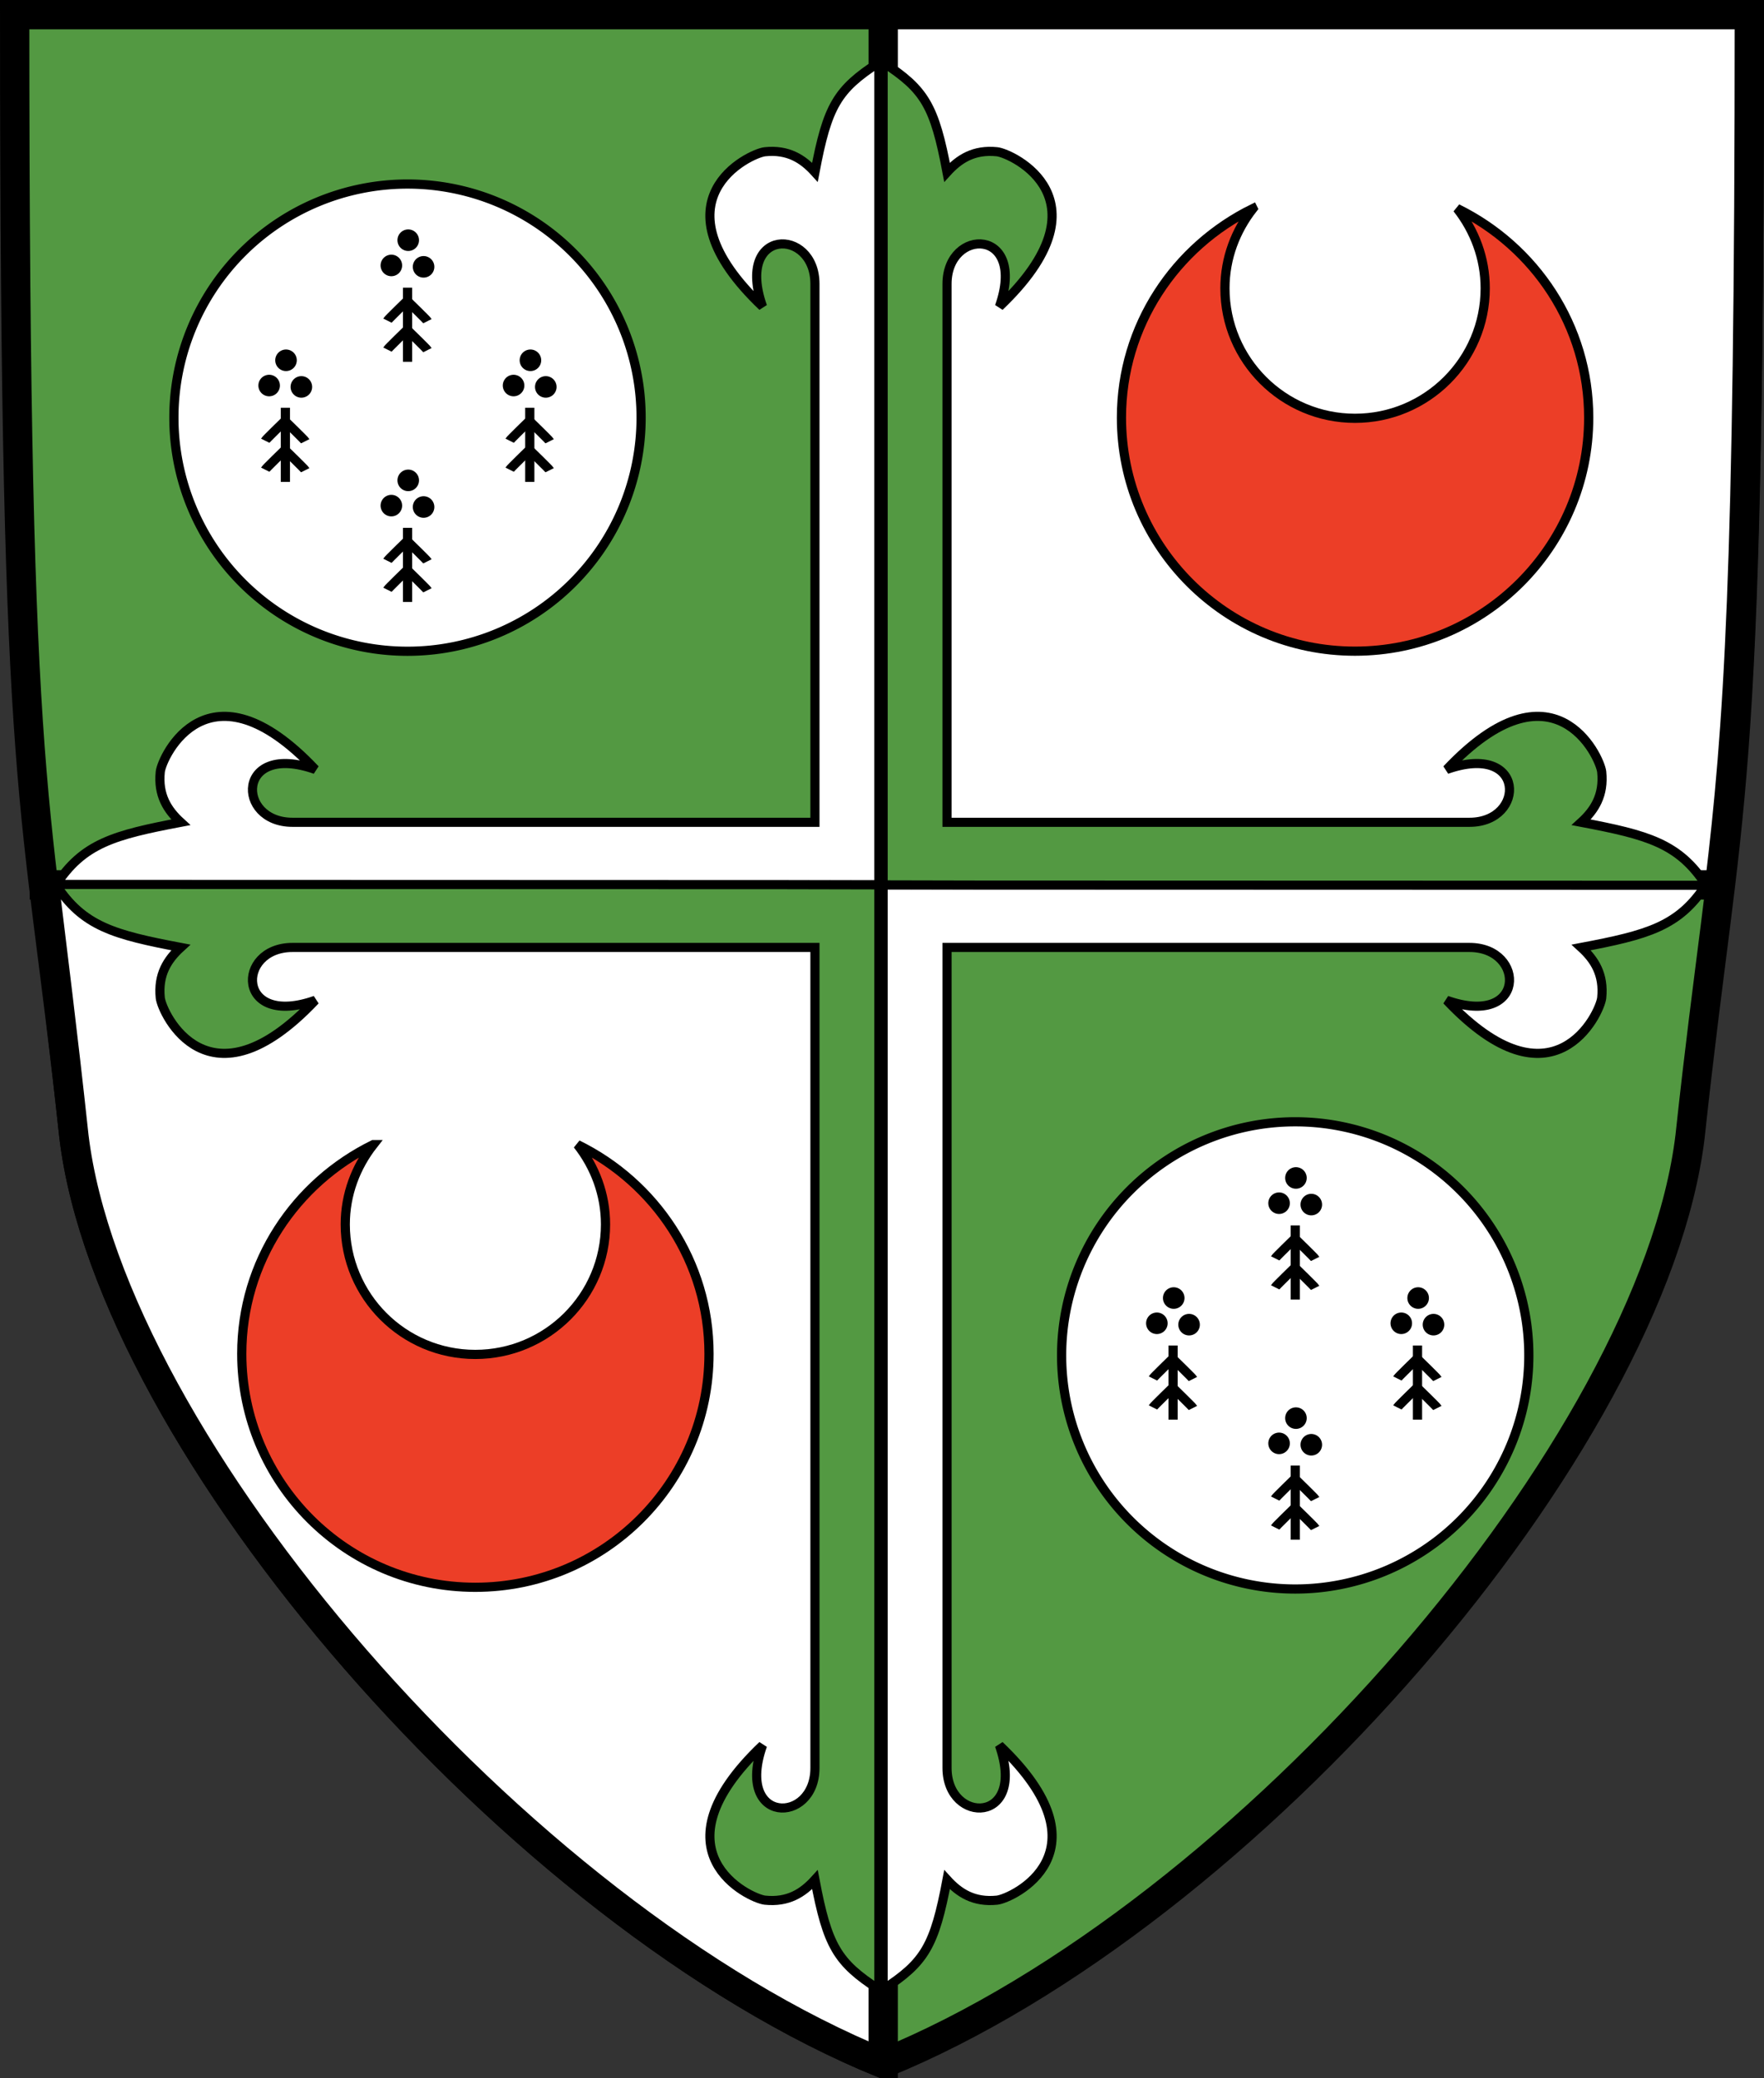<?xml version="1.0" encoding="UTF-8" standalone="no"?>
<!-- Created with Inkscape (http://www.inkscape.org/) -->

<svg
   xmlns:dc="http://purl.org/dc/elements/1.1/"
   xmlns:cc="http://creativecommons.org/ns#"
   xmlns:rdf="http://www.w3.org/1999/02/22-rdf-syntax-ns#"
   xmlns:svg="http://www.w3.org/2000/svg"
   xmlns="http://www.w3.org/2000/svg"
   xmlns:sodipodi="http://sodipodi.sourceforge.net/DTD/sodipodi-0.dtd"
   xmlns:inkscape="http://www.inkscape.org/namespaces/inkscape"
   id="svg1"
   sodipodi:version="0.32"
   inkscape:version="0.47 r22583"
   width="255.656"
   height="301.192"
   sodipodi:docname="Girton_crest_source.svg"
   version="1.1">
  <rect width="100%" height="100%" fill="#333333" stroke="none"/>
  <defs
     id="defs3">
    <inkscape:perspective
       sodipodi:type="inkscape:persp3d"
       inkscape:vp_x="0 : 526.18109 : 1"
       inkscape:vp_y="0 : 1000 : 0"
       inkscape:vp_z="647.85004 : 526.18109 : 1"
       inkscape:persp3d-origin="323.92502 : 350.78739 : 1"
       id="perspective3076" />
  </defs>
  <sodipodi:namedview
     id="base"
     pagecolor="#ffffff"
     bordercolor="#666666"
     borderopacity="1.0"
     inkscape:pageopacity="0.0"
     inkscape:pageshadow="2"
     inkscape:zoom="1.0582951"
     inkscape:cx="8.6721"
     inkscape:cy="201.91644"
     inkscape:window-width="1280"
     inkscape:window-height="999"
     showguides="true"
     snaptoguides="true"
     inkscape:window-x="-4"
     inkscape:window-y="-4"
     showgrid="false"
     inkscape:window-maximized="1"
     inkscape:current-layer="svg1">
    <sodipodi:guide
       orientation="vertical"
       position="46.599,-609.826"
       id="guide829" />
    <sodipodi:guide
       orientation="horizontal"
       position="-278.969,16.393"
       id="guide831" />
    <sodipodi:guide
       orientation="horizontal"
       position="-278.969,24.195"
       id="guide875" />
    <sodipodi:guide
       orientation="vertical"
       position="38.693,-609.826"
       id="guide876" />
  </sodipodi:namedview>
  <g
     id="girton_crest"
     transform="translate(-278.969,-141.344)">
    <g
       id="shield">
      <path
         style="fill:#539942;fill-rule:evenodd;stroke:#000000;stroke-width:4.25"
         d="m 281.094,143.469 c 10e-6,117.727 3.086,111.433 8.594,162.594 5.399,44.557 64.369,112.776 117.272,134.348 52.903,-21.572 111.548,-89.791 116.947,-134.348 5.508,-51.161 8.594,-44.867 8.594,-162.594 -83.799,0 -167.608,1e-5 -251.406,0 z"
         id="green_bg"
         sodipodi:nodetypes="cccccc" />
      <g
         id="white_quadrants">
        <path
           style="fill:#ffffff;fill-rule:evenodd;stroke:#000000;stroke-width:4.25"
           d="m 406.969,143.469 0,126.125 121.219,0 c 2.734,-22.818 4.313,-44.681 4.312,-126.125 -41.842,0 -83.687,0 -125.531,0 z"
           id="path843" />
        <path
           style="fill:#ffffff;fill-rule:evenodd;stroke:#000000;stroke-width:4.25"
           d="m 285.406,269.594 c 1.218,10.165 2.584,20.701 4.281,36.469 5.399,44.557 64.378,112.772 117.281,134.344 l 0,-170.812 -121.562,0 z"
           id="path846" />
      </g>
    </g>
    <g
       id="emblems">
      <g
         id="crescents">
        <path
           style="fill:#ec3e27;fill-rule:evenodd;stroke:#000000;stroke-width:1pt"
           d="M 460.562,171.562 C 449.318,177.07 441.5,188.517 441.5,201.875 c 0,18.689 15.155,33.844 33.844,33.844 18.689,0 33.875,-15.155 33.875,-33.844 0,-13.358 -7.818,-24.805 -19.062,-30.312 2.507,3.201 4.062,7.184 4.062,11.562 -10e-6,10.407 -8.468,18.844 -18.875,18.844 -10.407,0 -18.844,-8.437 -18.844,-18.844 0,-4.379 1.555,-8.361 4.062,-11.562 z"
           id="path863" />
        <path
           style="fill:#ec3e27;fill-rule:evenodd;stroke:#000000;stroke-width:1pt"
           d="m 333.069,307.233 c -11.245,5.508 -19.062,16.955 -19.062,30.312 0,18.689 15.155,33.844 33.844,33.844 18.689,0 33.875,-15.155 33.875,-33.844 0,-13.358 -7.818,-24.805 -19.062,-30.312 2.507,3.201 4.062,7.184 4.062,11.562 -10e-6,10.407 -8.468,18.844 -18.875,18.844 -10.407,0 -18.844,-8.437 -18.844,-18.844 0,-4.379 1.555,-8.361 4.062,-11.562 z"
           id="path864" />
      </g>
      <g
         id="ermines">
        <g
           id="g1269">
          <path
             sodipodi:type="arc"
             style="fill:#ffffff;fill-rule:evenodd;stroke:#000000;stroke-width:1pt"
             id="path858"
             sodipodi:cx="338.02841"
             sodipodi:cy="201.87402"
             sodipodi:rx="33.857014"
             sodipodi:ry="33.857014"
             d="m 371.885,201.874 a 33.857,33.857 0 1 1 -67.714,0 33.857,33.857 0 1 1 67.714,0 z"
             transform="translate(128.657,135.907)" />
          <g
             id="g1148"
             transform="translate(3.814361e-5,6.713247e-5)">
            <g
               id="g1050"
               transform="translate(129.624,136.635)">
              <path
                 sodipodi:type="arc"
                 style="fill-rule:evenodd;stroke:#000000;stroke-width:0.518"
                 id="path1051"
                 sodipodi:cx="336.78629"
                 sodipodi:cy="174.91292"
                 sodipodi:rx="2.0510736"
                 sodipodi:ry="2.0510736"
                 d="m 338.837,174.913 a 2.051,2.051 0 1 1 -4.102,0 2.051,2.051 0 1 1 4.102,0 z"
                 transform="matrix(0.676,0,0,0.676,109.498,57.187)" />
              <path
                 sodipodi:type="arc"
                 style="fill-rule:evenodd;stroke:#000000;stroke-width:0.518"
                 id="path1052"
                 sodipodi:cx="336.78629"
                 sodipodi:cy="174.91292"
                 sodipodi:rx="2.0510736"
                 sodipodi:ry="2.0510736"
                 d="m 338.837,174.913 a 2.051,2.051 0 1 1 -4.102,0 2.051,2.051 0 1 1 4.102,0 z"
                 transform="matrix(-0.338,0.585,-0.585,-0.338,555.548,41.389)" />
              <path
                 sodipodi:type="arc"
                 style="fill-rule:evenodd;stroke:#000000;stroke-width:0.518"
                 id="path1053"
                 sodipodi:cx="336.78629"
                 sodipodi:cy="174.91292"
                 sodipodi:rx="2.0510736"
                 sodipodi:ry="2.0510736"
                 d="m 338.837,174.913 a 2.051,2.051 0 1 1 -4.102,0 2.051,2.051 0 1 1 4.102,0 z"
                 transform="matrix(0.572,0.359,-0.359,0.572,204.873,-41.869)" />
              <g
                 id="g1054"
                 transform="translate(9.395,-0.847)">
                <path
                   style="fill:none;stroke:#000000;stroke-width:1pt"
                   d="m 327.676,183.154 0,10.743"
                   id="path1055" />
                <g
                   id="g1056"
                   transform="translate(-9.357,0.27)">
                  <path
                     style="fill:none;stroke:#000000;stroke-width:1pt"
                     d="m 334.106,187.659 c 0.077,-0.154 2.811,-2.811 2.811,-2.811"
                     id="path1057" />
                  <path
                     style="fill:none;stroke:#000000;stroke-width:1pt"
                     d="m 334.106,191.856 c 0.077,-0.154 2.811,-2.811 2.811,-2.811"
                     id="path1058" />
                </g>
                <g
                   id="g1059"
                   transform="matrix(-1,0,0,1,664.67,0.347)">
                  <path
                     style="fill:none;stroke:#000000;stroke-width:1pt"
                     d="m 334.106,187.659 c 0.077,-0.154 2.811,-2.811 2.811,-2.811"
                     id="path1060" />
                  <path
                     style="fill:none;stroke:#000000;stroke-width:1pt"
                     d="m 334.106,191.856 c 0.077,-0.154 2.811,-2.811 2.811,-2.811"
                     id="path1061" />
                </g>
              </g>
            </g>
            <g
               id="g1062"
               transform="translate(111.912,154.039)">
              <path
                 sodipodi:type="arc"
                 style="fill-rule:evenodd;stroke:#000000;stroke-width:0.518"
                 id="path1063"
                 sodipodi:cx="336.78629"
                 sodipodi:cy="174.91292"
                 sodipodi:rx="2.0510736"
                 sodipodi:ry="2.0510736"
                 d="m 338.837,174.913 a 2.051,2.051 0 1 1 -4.102,0 2.051,2.051 0 1 1 4.102,0 z"
                 transform="matrix(0.676,0,0,0.676,109.498,57.187)" />
              <path
                 sodipodi:type="arc"
                 style="fill-rule:evenodd;stroke:#000000;stroke-width:0.518"
                 id="path1064"
                 sodipodi:cx="336.78629"
                 sodipodi:cy="174.91292"
                 sodipodi:rx="2.0510736"
                 sodipodi:ry="2.0510736"
                 d="m 338.837,174.913 a 2.051,2.051 0 1 1 -4.102,0 2.051,2.051 0 1 1 4.102,0 z"
                 transform="matrix(-0.338,0.585,-0.585,-0.338,555.548,41.389)" />
              <path
                 sodipodi:type="arc"
                 style="fill-rule:evenodd;stroke:#000000;stroke-width:0.518"
                 id="path1065"
                 sodipodi:cx="336.78629"
                 sodipodi:cy="174.91292"
                 sodipodi:rx="2.0510736"
                 sodipodi:ry="2.0510736"
                 d="m 338.837,174.913 a 2.051,2.051 0 1 1 -4.102,0 2.051,2.051 0 1 1 4.102,0 z"
                 transform="matrix(0.572,0.359,-0.359,0.572,204.873,-41.869)" />
              <g
                 id="g1066"
                 transform="translate(9.395,-0.847)">
                <path
                   style="fill:none;stroke:#000000;stroke-width:1pt"
                   d="m 327.676,183.154 0,10.743"
                   id="path1067" />
                <g
                   id="g1068"
                   transform="translate(-9.357,0.27)">
                  <path
                     style="fill:none;stroke:#000000;stroke-width:1pt"
                     d="m 334.106,187.659 c 0.077,-0.154 2.811,-2.811 2.811,-2.811"
                     id="path1069" />
                  <path
                     style="fill:none;stroke:#000000;stroke-width:1pt"
                     d="m 334.106,191.856 c 0.077,-0.154 2.811,-2.811 2.811,-2.811"
                     id="path1070" />
                </g>
                <g
                   id="g1071"
                   transform="matrix(-1,0,0,1,664.67,0.347)">
                  <path
                     style="fill:none;stroke:#000000;stroke-width:1pt"
                     d="m 334.106,187.659 c 0.077,-0.154 2.811,-2.811 2.811,-2.811"
                     id="path1072" />
                  <path
                     style="fill:none;stroke:#000000;stroke-width:1pt"
                     d="m 334.106,191.856 c 0.077,-0.154 2.811,-2.811 2.811,-2.811"
                     id="path1073" />
                </g>
              </g>
            </g>
            <g
               id="g1074"
               transform="translate(129.624,171.443)">
              <path
                 sodipodi:type="arc"
                 style="fill-rule:evenodd;stroke:#000000;stroke-width:0.518"
                 id="path1075"
                 sodipodi:cx="336.78629"
                 sodipodi:cy="174.91292"
                 sodipodi:rx="2.0510736"
                 sodipodi:ry="2.0510736"
                 d="m 338.837,174.913 a 2.051,2.051 0 1 1 -4.102,0 2.051,2.051 0 1 1 4.102,0 z"
                 transform="matrix(0.676,0,0,0.676,109.498,57.187)" />
              <path
                 sodipodi:type="arc"
                 style="fill-rule:evenodd;stroke:#000000;stroke-width:0.518"
                 id="path1076"
                 sodipodi:cx="336.78629"
                 sodipodi:cy="174.91292"
                 sodipodi:rx="2.0510736"
                 sodipodi:ry="2.0510736"
                 d="m 338.837,174.913 a 2.051,2.051 0 1 1 -4.102,0 2.051,2.051 0 1 1 4.102,0 z"
                 transform="matrix(-0.338,0.585,-0.585,-0.338,555.548,41.389)" />
              <path
                 sodipodi:type="arc"
                 style="fill-rule:evenodd;stroke:#000000;stroke-width:0.518"
                 id="path1077"
                 sodipodi:cx="336.78629"
                 sodipodi:cy="174.91292"
                 sodipodi:rx="2.0510736"
                 sodipodi:ry="2.0510736"
                 d="m 338.837,174.913 a 2.051,2.051 0 1 1 -4.102,0 2.051,2.051 0 1 1 4.102,0 z"
                 transform="matrix(0.572,0.359,-0.359,0.572,204.873,-41.869)" />
              <g
                 id="g1078"
                 transform="translate(9.395,-0.847)">
                <path
                   style="fill:none;stroke:#000000;stroke-width:1pt"
                   d="m 327.676,183.154 0,10.743"
                   id="path1079" />
                <g
                   id="g1080"
                   transform="translate(-9.357,0.27)">
                  <path
                     style="fill:none;stroke:#000000;stroke-width:1pt"
                     d="m 334.106,187.659 c 0.077,-0.154 2.811,-2.811 2.811,-2.811"
                     id="path1081" />
                  <path
                     style="fill:none;stroke:#000000;stroke-width:1pt"
                     d="m 334.106,191.856 c 0.077,-0.154 2.811,-2.811 2.811,-2.811"
                     id="path1082" />
                </g>
                <g
                   id="g1083"
                   transform="matrix(-1,0,0,1,664.67,0.347)">
                  <path
                     style="fill:none;stroke:#000000;stroke-width:1pt"
                     d="m 334.106,187.659 c 0.077,-0.154 2.811,-2.811 2.811,-2.811"
                     id="path1084" />
                  <path
                     style="fill:none;stroke:#000000;stroke-width:1pt"
                     d="m 334.106,191.856 c 0.077,-0.154 2.811,-2.811 2.811,-2.811"
                     id="path1085" />
                </g>
              </g>
            </g>
            <g
               id="g1086"
               transform="translate(147.336,154.039)">
              <path
                 sodipodi:type="arc"
                 style="fill-rule:evenodd;stroke:#000000;stroke-width:0.518"
                 id="path1087"
                 sodipodi:cx="336.78629"
                 sodipodi:cy="174.91292"
                 sodipodi:rx="2.0510736"
                 sodipodi:ry="2.0510736"
                 d="m 338.837,174.913 a 2.051,2.051 0 1 1 -4.102,0 2.051,2.051 0 1 1 4.102,0 z"
                 transform="matrix(0.676,0,0,0.676,109.498,57.187)" />
              <path
                 sodipodi:type="arc"
                 style="fill-rule:evenodd;stroke:#000000;stroke-width:0.518"
                 id="path1088"
                 sodipodi:cx="336.78629"
                 sodipodi:cy="174.91292"
                 sodipodi:rx="2.0510736"
                 sodipodi:ry="2.0510736"
                 d="m 338.837,174.913 a 2.051,2.051 0 1 1 -4.102,0 2.051,2.051 0 1 1 4.102,0 z"
                 transform="matrix(-0.338,0.585,-0.585,-0.338,555.548,41.389)" />
              <path
                 sodipodi:type="arc"
                 style="fill-rule:evenodd;stroke:#000000;stroke-width:0.518"
                 id="path1089"
                 sodipodi:cx="336.78629"
                 sodipodi:cy="174.91292"
                 sodipodi:rx="2.0510736"
                 sodipodi:ry="2.0510736"
                 d="m 338.837,174.913 a 2.051,2.051 0 1 1 -4.102,0 2.051,2.051 0 1 1 4.102,0 z"
                 transform="matrix(0.572,0.359,-0.359,0.572,204.873,-41.869)" />
              <g
                 id="g1090"
                 transform="translate(9.395,-0.847)">
                <path
                   style="fill:none;stroke:#000000;stroke-width:1pt"
                   d="m 327.676,183.154 0,10.743"
                   id="path1091" />
                <g
                   id="g1092"
                   transform="translate(-9.357,0.27)">
                  <path
                     style="fill:none;stroke:#000000;stroke-width:1pt"
                     d="m 334.106,187.659 c 0.077,-0.154 2.811,-2.811 2.811,-2.811"
                     id="path1093" />
                  <path
                     style="fill:none;stroke:#000000;stroke-width:1pt"
                     d="m 334.106,191.856 c 0.077,-0.154 2.811,-2.811 2.811,-2.811"
                     id="path1094" />
                </g>
                <g
                   id="g1095"
                   transform="matrix(-1,0,0,1,664.67,0.347)">
                  <path
                     style="fill:none;stroke:#000000;stroke-width:1pt"
                     d="m 334.106,187.659 c 0.077,-0.154 2.811,-2.811 2.811,-2.811"
                     id="path1096" />
                  <path
                     style="fill:none;stroke:#000000;stroke-width:1pt"
                     d="m 334.106,191.856 c 0.077,-0.154 2.811,-2.811 2.811,-2.811"
                     id="path1097" />
                </g>
              </g>
            </g>
          </g>
        </g>
        <g
           id="g1320">
          <path
             sodipodi:type="arc"
             style="fill:#ffffff;fill-rule:evenodd;stroke:#000000;stroke-width:1pt"
             id="path855"
             sodipodi:cx="338.02841"
             sodipodi:cy="201.87402"
             sodipodi:rx="33.857014"
             sodipodi:ry="33.857014"
             d="m 371.885,201.874 a 33.857,33.857 0 1 1 -67.714,0 33.857,33.857 0 1 1 67.714,0 z" />
          <g
             id="g1197"
             transform="translate(-128.656,-135.907)">
            <g
               id="g1198"
               transform="translate(129.624,136.635)">
              <path
                 sodipodi:type="arc"
                 style="fill-rule:evenodd;stroke:#000000;stroke-width:0.518"
                 id="path1199"
                 sodipodi:cx="336.78629"
                 sodipodi:cy="174.91292"
                 sodipodi:rx="2.0510736"
                 sodipodi:ry="2.0510736"
                 d="m 338.837,174.913 a 2.051,2.051 0 1 1 -4.102,0 2.051,2.051 0 1 1 4.102,0 z"
                 transform="matrix(0.676,0,0,0.676,109.498,57.187)" />
              <path
                 sodipodi:type="arc"
                 style="fill-rule:evenodd;stroke:#000000;stroke-width:0.518"
                 id="path1200"
                 sodipodi:cx="336.78629"
                 sodipodi:cy="174.91292"
                 sodipodi:rx="2.0510736"
                 sodipodi:ry="2.0510736"
                 d="m 338.837,174.913 a 2.051,2.051 0 1 1 -4.102,0 2.051,2.051 0 1 1 4.102,0 z"
                 transform="matrix(-0.338,0.585,-0.585,-0.338,555.548,41.389)" />
              <path
                 sodipodi:type="arc"
                 style="fill-rule:evenodd;stroke:#000000;stroke-width:0.518"
                 id="path1201"
                 sodipodi:cx="336.78629"
                 sodipodi:cy="174.91292"
                 sodipodi:rx="2.0510736"
                 sodipodi:ry="2.0510736"
                 d="m 338.837,174.913 a 2.051,2.051 0 1 1 -4.102,0 2.051,2.051 0 1 1 4.102,0 z"
                 transform="matrix(0.572,0.359,-0.359,0.572,204.873,-41.869)" />
              <g
                 id="g1202"
                 transform="translate(9.395,-0.847)">
                <path
                   style="fill:none;stroke:#000000;stroke-width:1pt"
                   d="m 327.676,183.154 0,10.743"
                   id="path1203" />
                <g
                   id="g1204"
                   transform="translate(-9.357,0.27)">
                  <path
                     style="fill:none;stroke:#000000;stroke-width:1pt"
                     d="m 334.106,187.659 c 0.077,-0.154 2.811,-2.811 2.811,-2.811"
                     id="path1205" />
                  <path
                     style="fill:none;stroke:#000000;stroke-width:1pt"
                     d="m 334.106,191.856 c 0.077,-0.154 2.811,-2.811 2.811,-2.811"
                     id="path1206" />
                </g>
                <g
                   id="g1207"
                   transform="matrix(-1,0,0,1,664.67,0.347)">
                  <path
                     style="fill:none;stroke:#000000;stroke-width:1pt"
                     d="m 334.106,187.659 c 0.077,-0.154 2.811,-2.811 2.811,-2.811"
                     id="path1208" />
                  <path
                     style="fill:none;stroke:#000000;stroke-width:1pt"
                     d="m 334.106,191.856 c 0.077,-0.154 2.811,-2.811 2.811,-2.811"
                     id="path1209" />
                </g>
              </g>
            </g>
            <g
               id="g1210"
               transform="translate(111.912,154.039)">
              <path
                 sodipodi:type="arc"
                 style="fill-rule:evenodd;stroke:#000000;stroke-width:0.518"
                 id="path1211"
                 sodipodi:cx="336.78629"
                 sodipodi:cy="174.91292"
                 sodipodi:rx="2.0510736"
                 sodipodi:ry="2.0510736"
                 d="m 338.837,174.913 a 2.051,2.051 0 1 1 -4.102,0 2.051,2.051 0 1 1 4.102,0 z"
                 transform="matrix(0.676,0,0,0.676,109.498,57.187)" />
              <path
                 sodipodi:type="arc"
                 style="fill-rule:evenodd;stroke:#000000;stroke-width:0.518"
                 id="path1212"
                 sodipodi:cx="336.78629"
                 sodipodi:cy="174.91292"
                 sodipodi:rx="2.0510736"
                 sodipodi:ry="2.0510736"
                 d="m 338.837,174.913 a 2.051,2.051 0 1 1 -4.102,0 2.051,2.051 0 1 1 4.102,0 z"
                 transform="matrix(-0.338,0.585,-0.585,-0.338,555.548,41.389)" />
              <path
                 sodipodi:type="arc"
                 style="fill-rule:evenodd;stroke:#000000;stroke-width:0.518"
                 id="path1213"
                 sodipodi:cx="336.78629"
                 sodipodi:cy="174.91292"
                 sodipodi:rx="2.0510736"
                 sodipodi:ry="2.0510736"
                 d="m 338.837,174.913 a 2.051,2.051 0 1 1 -4.102,0 2.051,2.051 0 1 1 4.102,0 z"
                 transform="matrix(0.572,0.359,-0.359,0.572,204.873,-41.869)" />
              <g
                 id="g1214"
                 transform="translate(9.395,-0.847)">
                <path
                   style="fill:none;stroke:#000000;stroke-width:1pt"
                   d="m 327.676,183.154 0,10.743"
                   id="path1215" />
                <g
                   id="g1216"
                   transform="translate(-9.357,0.27)">
                  <path
                     style="fill:none;stroke:#000000;stroke-width:1pt"
                     d="m 334.106,187.659 c 0.077,-0.154 2.811,-2.811 2.811,-2.811"
                     id="path1217" />
                  <path
                     style="fill:none;stroke:#000000;stroke-width:1pt"
                     d="m 334.106,191.856 c 0.077,-0.154 2.811,-2.811 2.811,-2.811"
                     id="path1218" />
                </g>
                <g
                   id="g1219"
                   transform="matrix(-1,0,0,1,664.67,0.347)">
                  <path
                     style="fill:none;stroke:#000000;stroke-width:1pt"
                     d="m 334.106,187.659 c 0.077,-0.154 2.811,-2.811 2.811,-2.811"
                     id="path1220" />
                  <path
                     style="fill:none;stroke:#000000;stroke-width:1pt"
                     d="m 334.106,191.856 c 0.077,-0.154 2.811,-2.811 2.811,-2.811"
                     id="path1221" />
                </g>
              </g>
            </g>
            <g
               id="g1222"
               transform="translate(129.624,171.443)">
              <path
                 sodipodi:type="arc"
                 style="fill-rule:evenodd;stroke:#000000;stroke-width:0.518"
                 id="path1223"
                 sodipodi:cx="336.78629"
                 sodipodi:cy="174.91292"
                 sodipodi:rx="2.0510736"
                 sodipodi:ry="2.0510736"
                 d="m 338.837,174.913 a 2.051,2.051 0 1 1 -4.102,0 2.051,2.051 0 1 1 4.102,0 z"
                 transform="matrix(0.676,0,0,0.676,109.498,57.187)" />
              <path
                 sodipodi:type="arc"
                 style="fill-rule:evenodd;stroke:#000000;stroke-width:0.518"
                 id="path1224"
                 sodipodi:cx="336.78629"
                 sodipodi:cy="174.91292"
                 sodipodi:rx="2.0510736"
                 sodipodi:ry="2.0510736"
                 d="m 338.837,174.913 a 2.051,2.051 0 1 1 -4.102,0 2.051,2.051 0 1 1 4.102,0 z"
                 transform="matrix(-0.338,0.585,-0.585,-0.338,555.548,41.389)" />
              <path
                 sodipodi:type="arc"
                 style="fill-rule:evenodd;stroke:#000000;stroke-width:0.518"
                 id="path1225"
                 sodipodi:cx="336.78629"
                 sodipodi:cy="174.91292"
                 sodipodi:rx="2.0510736"
                 sodipodi:ry="2.0510736"
                 d="m 338.837,174.913 a 2.051,2.051 0 1 1 -4.102,0 2.051,2.051 0 1 1 4.102,0 z"
                 transform="matrix(0.572,0.359,-0.359,0.572,204.873,-41.869)" />
              <g
                 id="g1226"
                 transform="translate(9.395,-0.847)">
                <path
                   style="fill:none;stroke:#000000;stroke-width:1pt"
                   d="m 327.676,183.154 0,10.743"
                   id="path1227" />
                <g
                   id="g1228"
                   transform="translate(-9.357,0.27)">
                  <path
                     style="fill:none;stroke:#000000;stroke-width:1pt"
                     d="m 334.106,187.659 c 0.077,-0.154 2.811,-2.811 2.811,-2.811"
                     id="path1229" />
                  <path
                     style="fill:none;stroke:#000000;stroke-width:1pt"
                     d="m 334.106,191.856 c 0.077,-0.154 2.811,-2.811 2.811,-2.811"
                     id="path1230" />
                </g>
                <g
                   id="g1231"
                   transform="matrix(-1,0,0,1,664.67,0.347)">
                  <path
                     style="fill:none;stroke:#000000;stroke-width:1pt"
                     d="m 334.106,187.659 c 0.077,-0.154 2.811,-2.811 2.811,-2.811"
                     id="path1232" />
                  <path
                     style="fill:none;stroke:#000000;stroke-width:1pt"
                     d="m 334.106,191.856 c 0.077,-0.154 2.811,-2.811 2.811,-2.811"
                     id="path1233" />
                </g>
              </g>
            </g>
            <g
               id="g1234"
               transform="translate(147.336,154.039)">
              <path
                 sodipodi:type="arc"
                 style="fill-rule:evenodd;stroke:#000000;stroke-width:0.518"
                 id="path1235"
                 sodipodi:cx="336.78629"
                 sodipodi:cy="174.91292"
                 sodipodi:rx="2.0510736"
                 sodipodi:ry="2.0510736"
                 d="m 338.837,174.913 a 2.051,2.051 0 1 1 -4.102,0 2.051,2.051 0 1 1 4.102,0 z"
                 transform="matrix(0.676,0,0,0.676,109.498,57.187)" />
              <path
                 sodipodi:type="arc"
                 style="fill-rule:evenodd;stroke:#000000;stroke-width:0.518"
                 id="path1236"
                 sodipodi:cx="336.78629"
                 sodipodi:cy="174.91292"
                 sodipodi:rx="2.0510736"
                 sodipodi:ry="2.0510736"
                 d="m 338.837,174.913 a 2.051,2.051 0 1 1 -4.102,0 2.051,2.051 0 1 1 4.102,0 z"
                 transform="matrix(-0.338,0.585,-0.585,-0.338,555.548,41.389)" />
              <path
                 sodipodi:type="arc"
                 style="fill-rule:evenodd;stroke:#000000;stroke-width:0.518"
                 id="path1237"
                 sodipodi:cx="336.78629"
                 sodipodi:cy="174.91292"
                 sodipodi:rx="2.0510736"
                 sodipodi:ry="2.0510736"
                 d="m 338.837,174.913 a 2.051,2.051 0 1 1 -4.102,0 2.051,2.051 0 1 1 4.102,0 z"
                 transform="matrix(0.572,0.359,-0.359,0.572,204.873,-41.869)" />
              <g
                 id="g1238"
                 transform="translate(9.395,-0.847)">
                <path
                   style="fill:none;stroke:#000000;stroke-width:1pt"
                   d="m 327.676,183.154 0,10.743"
                   id="path1239" />
                <g
                   id="g1240"
                   transform="translate(-9.357,0.27)">
                  <path
                     style="fill:none;stroke:#000000;stroke-width:1pt"
                     d="m 334.106,187.659 c 0.077,-0.154 2.811,-2.811 2.811,-2.811"
                     id="path1241" />
                  <path
                     style="fill:none;stroke:#000000;stroke-width:1pt"
                     d="m 334.106,191.856 c 0.077,-0.154 2.811,-2.811 2.811,-2.811"
                     id="path1242" />
                </g>
                <g
                   id="g1243"
                   transform="matrix(-1,0,0,1,664.67,0.347)">
                  <path
                     style="fill:none;stroke:#000000;stroke-width:1pt"
                     d="m 334.106,187.659 c 0.077,-0.154 2.811,-2.811 2.811,-2.811"
                     id="path1244" />
                  <path
                     style="fill:none;stroke:#000000;stroke-width:1pt"
                     d="m 334.106,191.856 c 0.077,-0.154 2.811,-2.811 2.811,-2.811"
                     id="path1245" />
                </g>
              </g>
            </g>
          </g>
        </g>
      </g>
    </g>
    <g
       id="cross">
      <g
         id="white_cross">
        <path
           style="fill:#ffffff;fill-rule:evenodd;stroke:#000000;stroke-width:0.992pt"
           d="m 406.34,150.401 c -6.038,3.927 -7.447,6.28 -9.262,15.904 -1.749,-1.928 -3.892,-3.319 -7.25,-2.969 -2.188,0.24 -16.587,6.983 -0.344,22.438 -4.038,-11.488 7.594,-11.498 7.594,-3.281 l 0,78.026 -75.725,0 c -8.227,0 -8.189,-11.729 3.312,-7.656 -15.473,-16.38 -22.228,-1.862 -22.469,0.344 -0.351,3.386 1.038,5.548 2.969,7.312 -9.635,1.831 -14.176,3.044 -18.107,9.133 l 105.344,-0.031 13.938,-0.031 0,-119.188 z"
           id="path1256"
           sodipodi:nodetypes="cccccccccccccc" />
        <path
           style="fill:#ffffff;fill-rule:evenodd;stroke:#000000;stroke-width:0.992pt"
           d="m 406.96,429.668 c 6.038,-3.927 7.447,-6.28 9.262,-15.904 1.749,1.928 3.892,3.319 7.25,2.969 2.188,-0.24 16.587,-6.983 0.344,-22.438 4.038,11.488 -7.594,11.498 -7.594,3.281 l 0,-118.919 75.725,0 c 8.227,0 8.189,11.729 -3.312,7.656 15.473,16.38 22.228,1.862 22.469,-0.344 0.351,-3.386 -1.038,-5.548 -2.969,-7.312 9.635,-1.831 14.176,-3.044 18.107,-9.133 l -105.344,0.031 -13.938,0.031 0,160.08 z"
           id="path959"
           sodipodi:nodetypes="cccccccccccccc" />
      </g>
      <g
         id="green_cross"
         transform="matrix(-1,0,0,1,813.3,0)"
         style="fill:#539942">
        <path
           style="fill-rule:evenodd;stroke:#000000;stroke-width:0.992pt"
           d="m 406.34,150.401 c -6.038,3.927 -7.447,6.28 -9.262,15.904 -1.749,-1.928 -3.892,-3.319 -7.25,-2.969 -2.188,0.24 -16.587,6.983 -0.344,22.438 -4.038,-11.488 7.594,-11.498 7.594,-3.281 l 0,78.026 -75.725,0 c -8.227,0 -8.189,-11.729 3.312,-7.656 -15.473,-16.38 -22.228,-1.862 -22.469,0.344 -0.351,3.386 1.038,5.548 2.969,7.312 -9.635,1.831 -14.176,3.044 -18.107,9.133 l 105.344,-0.031 13.938,-0.031 0,-119.188 z"
           id="path964"
           sodipodi:nodetypes="cccccccccccccc" />
        <path
           style="fill-rule:evenodd;stroke:#000000;stroke-width:0.992pt"
           d="m 406.96,429.668 c 6.038,-3.927 7.447,-6.28 9.262,-15.904 1.749,1.928 3.892,3.319 7.25,2.969 2.188,-0.24 16.587,-6.983 0.344,-22.438 4.038,11.488 -7.594,11.498 -7.594,3.281 l 0,-118.919 75.725,0 c 8.227,0 8.189,11.729 -3.312,7.656 15.473,16.38 22.228,1.862 22.469,-0.344 0.351,-3.386 -1.038,-5.548 -2.969,-7.312 9.635,-1.831 14.176,-3.044 18.107,-9.133 l -105.344,0.031 -13.938,0.031 0,160.08 z"
           id="path965"
           sodipodi:nodetypes="cccccccccccccc" />
      </g>
    </g>
  </g>
</svg>
